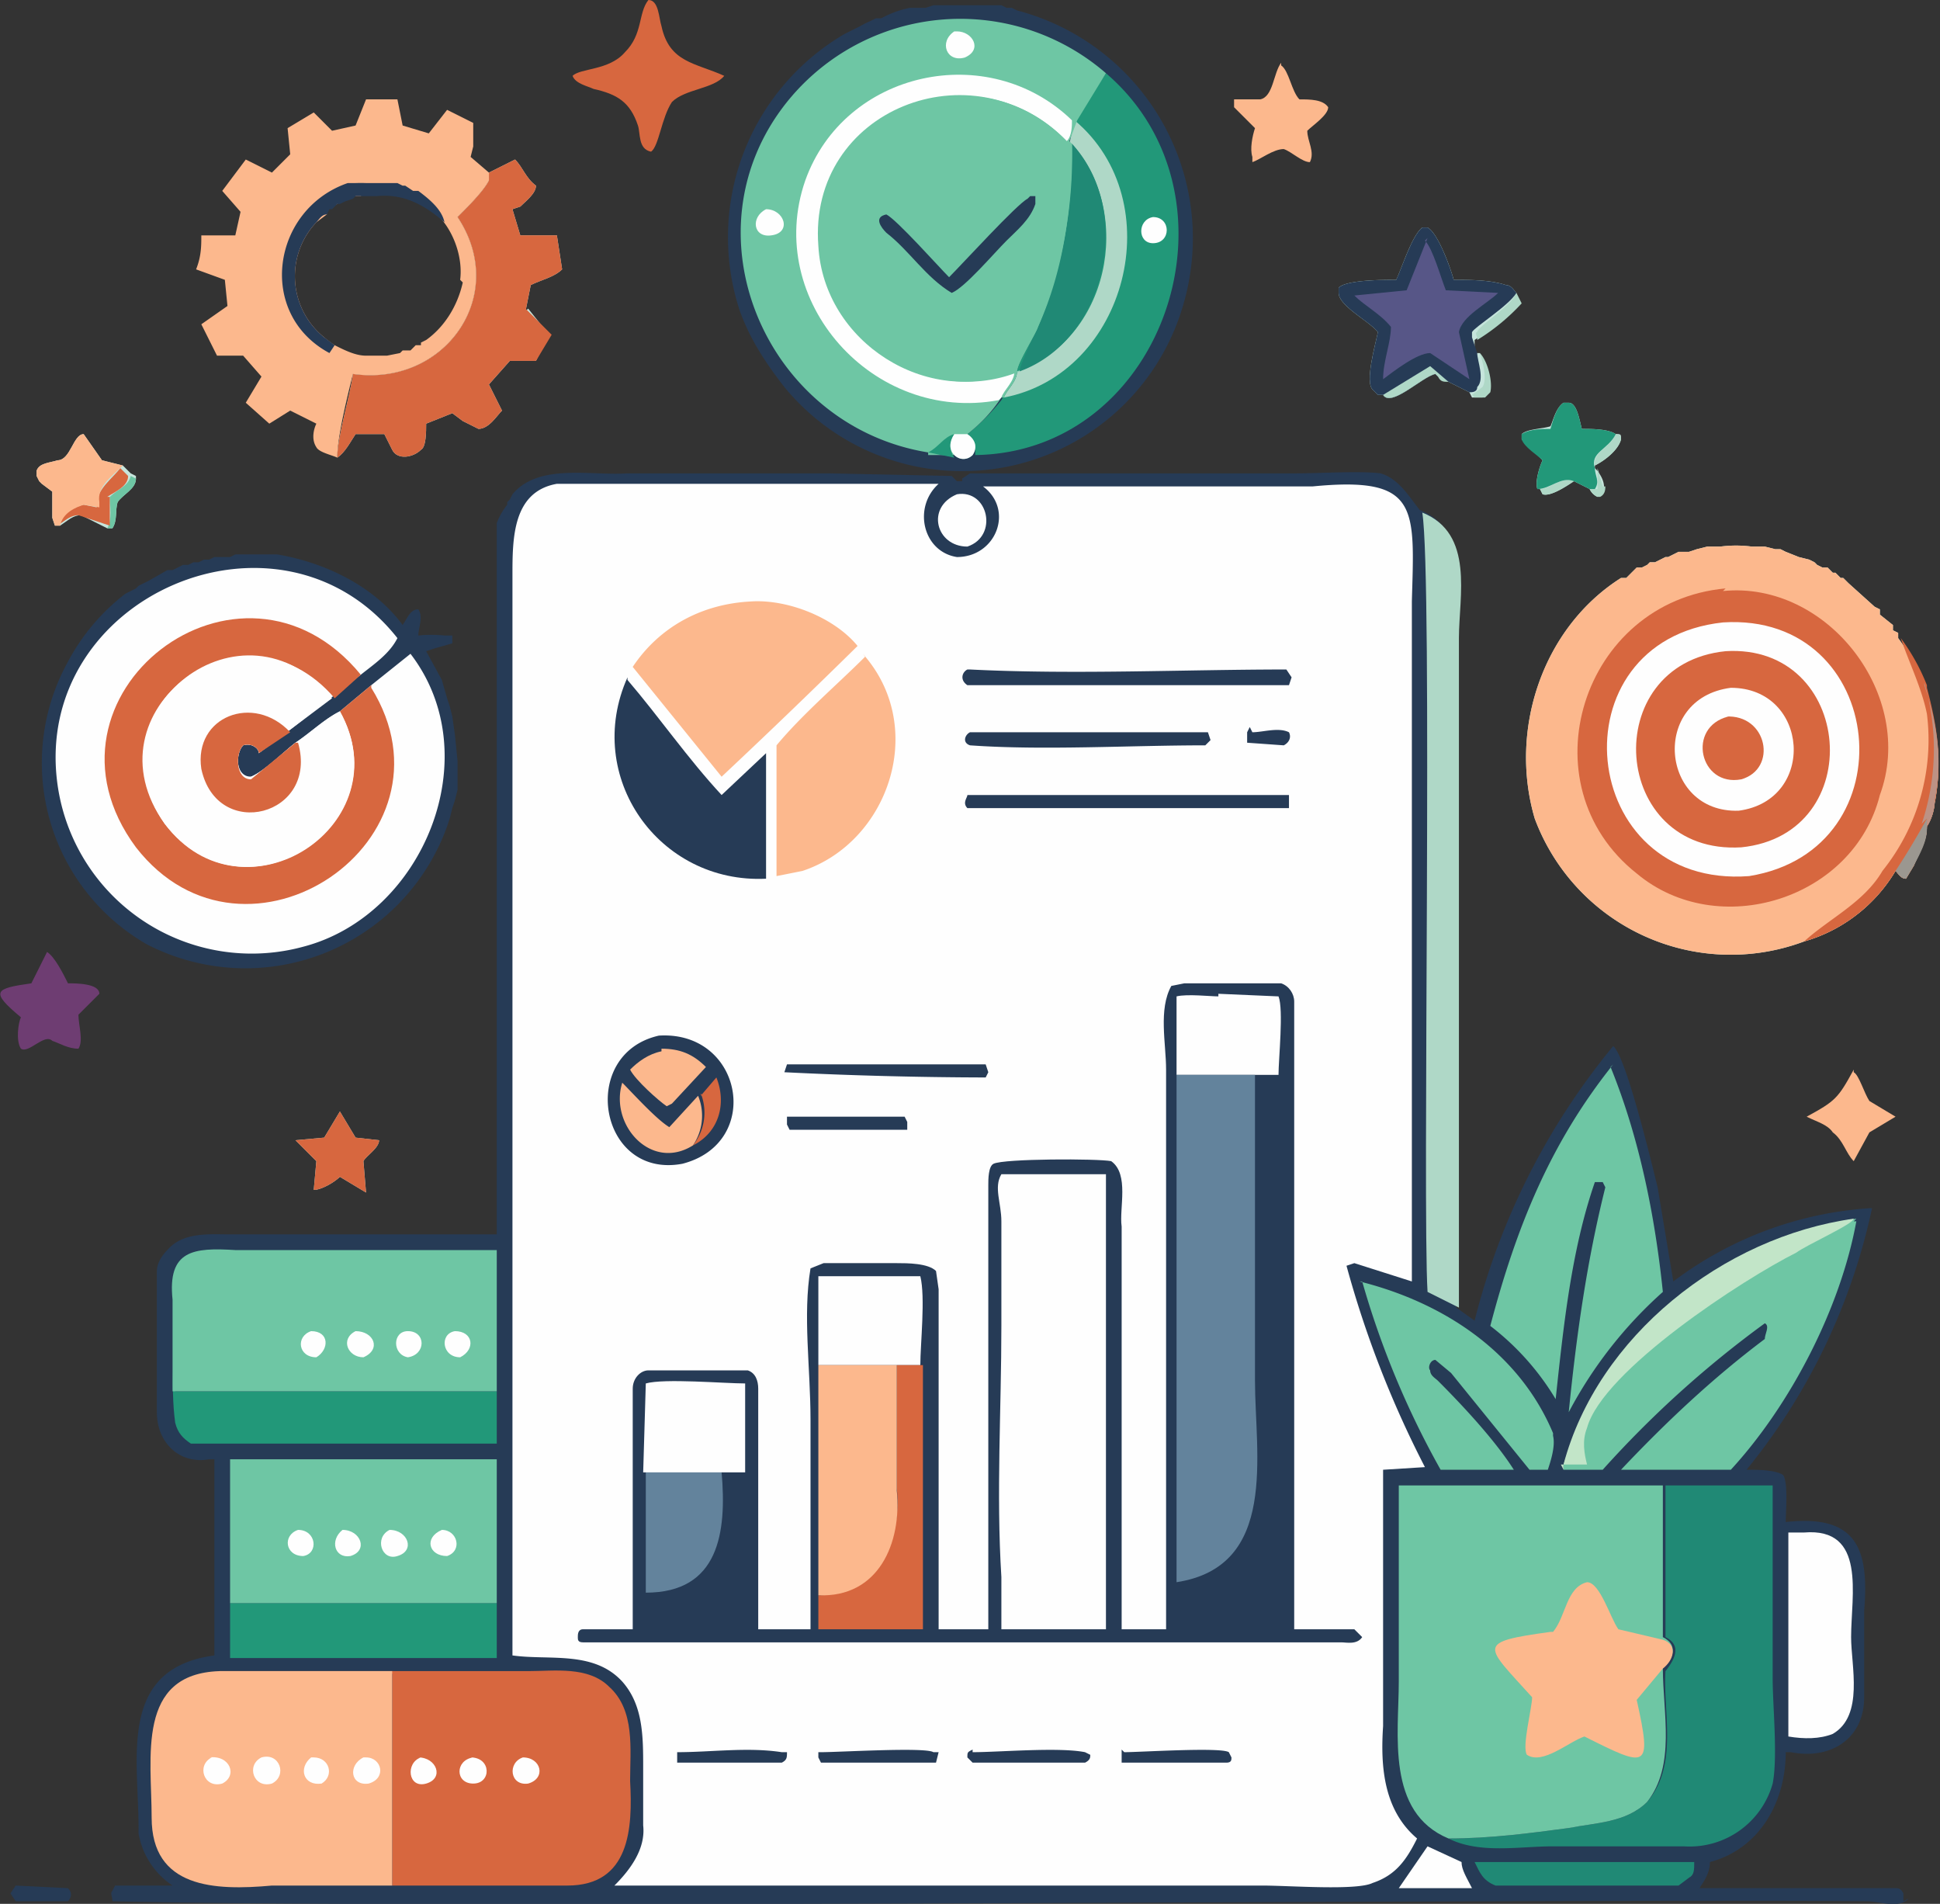 <svg xmlns="http://www.w3.org/2000/svg" data-name="Layer 1" viewBox="0 0 74.2 72.8"><rect x="0" y="0" width="74.2" height="72.8" fill="#333333" stroke="none"/><defs><linearGradient id="a" x1="82398.8" x2="82424.1" y1="-5603.3" y2="-5639.9" gradientTransform="matrix(.07 0 0 -.07 -5971 -360.7)" gradientUnits="userSpaceOnUse"><stop offset="0" stop-color="#94d68e"/><stop offset="1" stop-color="#c2e5c8"/></linearGradient></defs><path d="m.6 72.1 2 .1c.2.2.1.4 0 .5h-2l-.2-.3.2-.3Z" fill="#263b56"/><path d="M70.9 41c.2.1.4.8.6 1.1l1 .6-1 .6-.6 1.1c-.3-.3-.4-.8-.8-1.1-.2-.3-.6-.4-1-.6 1.1-.6 1.2-.7 1.8-1.8ZM49 2.5c.3.2.4 1 .7 1.3.4 0 .9 0 1.1.3 0 .3-.6.7-.8.9 0 .4.3.8.1 1.2-.3 0-.7-.4-1-.5-.4 0-.9.4-1.2.5V6c-.1-.3 0-.8.1-1.1l-.8-.8v-.3h1c.5-.1.5-1 .8-1.4Z" fill="#fcb88d"/><path d="M1.8 36.4c.3.2.6.8.8 1.2.3 0 1.2 0 1.2.4l-.8.8c0 .4.2 1 0 1.3-.4 0-.7-.2-1-.3-.3-.3-.9.5-1.2.3-.2-.3-.1-1 0-1.2-1.2-1-1-1.1.4-1.3l.6-1.2Z" fill="#6e3d72"/><path d="M24.8 0c.4 0 .4.7.5 1 .3 1.4 1.3 1.4 2.4 1.9-.4.5-1.5.5-2 1-.4.6-.5 1.7-.8 1.9-.5-.1-.4-.7-.5-1-.3-.9-.8-1.2-1.7-1.4-.2-.1-.7-.2-.8-.5.3-.3 1.4-.2 2-.9.7-.7.5-1.5.9-2Z" fill="#d7673f"/><path d="M5.2 18.3c0 .4-.5.6-.7.9-.1.3 0 .7-.2 1h-.2l-1-.5c-.3 0-.5.2-.8.4h-.2l-.1-.3v-1l-.4-.3-.1-.1-.1-.2V18c.1-.3.5-.3.8-.4.5 0 .6-1 1-1l.7 1 .8.2.3.3.2.1Zm15-6.5.8 1-.5 1h-1l-.8.9.5 1c-.2.2-.5.7-.9.7l-.6-.3-.4-.3-1 .4c0 .3 0 .9-.2 1-.3.3-.9.4-1.1 0l-.3-.6h-1.1c-.2.3-.4.7-.7.9 0-.8.5-2.4.6-3.2 3.5.5 6-3 4-6 .4-.4 1-1 1.2-1.4v-.3l1-.5c.3.3.4.7.8 1 0 .3-.4.6-.6.8l-.3.1.3 1h1.4l.2 1.3c-.3.3-.8.4-1.2.6l-.2 1Zm8 .5Z" fill="#c6e5dc"/><path d="M5.2 18.3c0 .4-.5.6-.7.9-.1.3 0 .7-.2 1h-.2c.2-.3.1-.9.1-1.2.3-.3.7-.4.8-.8l.2.1Z" fill="#6ec6a4"/><path d="M4.2 19v1.1L3 19.7c-.3 0-.5.2-.8.4 0-.5.6-.7 1-.8l.5.1v-.1c0-.6.6-1 .9-1.4l.3.3c0 .4-.5.6-.8.8Z" fill="#d7673f"/><path d="M3.8 19.3v.1l-.6-.1c-.3.1-.8.3-.9.8h-.2l-.1-.3v-1l-.4-.3-.1-.1-.1-.2V18c.1-.3.5-.3.8-.4.5 0 .6-1 1-1l.7 1 .8.2c-.4.4-1 .8-.9 1.4Z" fill="#fcb88d"/><path d="m20.1 11.8 1 1-.6 1h-1l-.8.9.5 1c-.2.2-.5.7-.9.7l-.6-.3-.4-.3-1 .4c0 .3 0 .9-.2 1-.3.3-.9.4-1.1 0l-.3-.6h-1.1c-.2.3-.4.7-.7.9 0-.8.5-2.4.6-3.2 3.5.5 6-3 4-6 .4-.4 1-1 1.2-1.4v-.3l1-.5c.3.3.4.7.8 1 0 .3-.4.6-.6.8l-.3.1.3 1h1.4l.2 1.3c-.3.3-.8.4-1.2.6l-.2 1Z" fill="#d7673f"/><path d="M18.7 6.6 18 6l.1-.4v-.9l-1-.5-.7.9-1-.3-.2-1H14l-.4 1-.9.2-.7-.7-1 .6.1 1-.7.7-1-.5-.9 1.2.7.8L9 9H7.7c0 .4 0 .8-.2 1.3l1.1.4.1 1-1 .7.6 1.2h1l.7.8-.6 1 .9.8.8-.5 1 .5c-.1.2-.2.6 0 .9.1.2.6.3.8.4 0-.8.4-2.4.6-3.2 3.5.5 6-3 4-6 .4-.4 1-1 1.2-1.4v-.3Zm-1 4.2c-.2.9-.7 1.7-1.4 2.2l-.2.1v.1h-.2l-.2.2h-.3l-.1.1-.5.1H14c-.4 0-.8-.2-1.2-.4a4 4 0 0 1-.4-.3 3 3 0 0 1-.3-4.4l.4-.3V8l.2-.1.2-.1.1-.1h.1l.3-.2h.4l.1-.1h.5a3 3 0 0 1 2.5 1c.5.6.8 1.5.7 2.3Z" fill="#fcb88d"/><path d="M17 8.5c-.8-.7-1.6-1.1-2.6-1h-.8l-.1.1-.3.1-.2.1h-.1l-.2.2h-.1l-.1.2c-.2 0-.3.2-.4.3a3 3 0 0 0 .3 4.4l.4.3-.2.3C9.8 12 10.4 8 13.3 7h.3a5.7 5.7 0 0 1 .4 0h1.2l.2.1h.1l.3.2h.2c.4.3.9.7 1 1.2Zm.5 20.7v1l-.1.4-.1.3-.1.4-.1.3a8.2 8.2 0 0 1-11.5 4.5 8 8 0 0 1-3-10.8 8 8 0 0 1 2.2-2.6l.2-.1.2-.1.1-.1.2-.1.2-.1.7-.4h.2l.4-.2h.2l.2-.1h.2l.2-.1H8l.2-.1h.6l.2-.1h1.6c1.8.3 3.7 1.2 4.8 2.7.2-.3.3-.6.6-.6.2.3 0 .7 0 1a5 5 0 0 1 1 0h.3v.3l-.7.2-.3.1.6 1.1.2.7.1.3.1.4.1.7.1 1Z" fill="#263b56"/><path d="M15.7 25c3 3.9.5 10-4.1 11.2A7.5 7.5 0 0 1 2.2 30c-1-7.2 8.5-11.3 13-5.6-.3.6-.9 1-1.4 1.4l-2.7 2.1-1.2.9c0-.2-.3-.4-.6-.3-.3.3-.3 1.2.3 1.2.5-.2 1.3-1 1.7-1.3.6-.4 1.1-.9 1.7-1.2l1.2-1 1.5-1.2Z" fill="#fefefe"/><path d="M14.2 26.3c3.6 5.8-4.8 11.5-9 6.1-4.3-5.8 4-12.2 8.6-6.6l-1 .9c-3.5-4.1-9.6.5-6.5 4.8 3 4 9.1 0 6.7-4.3l1.2-1Z" fill="#d7673f"/><path d="M13 27.2c2.4 4.3-3.6 8.3-6.7 4.3-3-4.3 3-9 6.4-4.8l-1.6 1.2-1.2.9c0-.2-.3-.4-.6-.3-.3.3-.3 1.3.3 1.2.5-.2 1.3-1 1.7-1.3.6-.4 1.1-.9 1.7-1.2Z" fill="#fefefe"/><path d="M11.4 28.4c.8 2.8-3.1 3.8-3.7 1-.3-2 2-2.9 3.4-1.4l-1.2.8c0-.2-.3-.4-.6-.3-.3.3-.3 1.3.3 1.3l1.7-1.4Z" fill="#d7673f"/><path d="M14.5 43.6c0 .3-.5.6-.6.8l.1 1.2-1-.6c-.2.2-.7.5-1 .5l.1-1.1-.8-.8 1.1-.1.6-1 .6 1 .9.1Z" fill="#c6e5dc"/><path d="M14.5 43.6c0 .3-.5.6-.6.8l.1 1.2-1-.6c-.2.2-.7.5-1 .5l.1-1.1-.8-.8 1.1-.1.6-1 .6 1 .9.1Z" fill="#d7673f"/><path d="M45.3 11.5A8.8 8.8 0 0 1 30 14.8c-.7-.9-1.3-1.8-1.7-2.9a9 9 0 0 1 4-10.6l.2-.1.2-.1.2-.1a4 4 0 0 1 .4-.2l.2-.1h.2l.2-.1a3.7 3.7 0 0 1 .9-.3h.6l.3-.1h2.6l.2.1h.2l.2.1a9 9 0 0 1 6.4 11.1Z" fill="#263b56"/><path d="M42.3 2.8c5.5 4.7 2.3 14.5-5 14.6 0-.3 0-.6-.3-.8a8 8 0 0 0 1.3-1.3c.2-.4.6-.7.6-1.1 0-.3.7-1.4.8-1.7 1-2.2 1.2-4.6 1.3-7l.1-.9 1.2-1.8Z" fill="#229879"/><path d="M44.1 8.3c.7 0 .7 1 0 1-.6 0-.6-.9 0-1Z" fill="#fefefe"/><path d="M41.1 4.6c3.7 3.1 2 9.7-2.7 10.6.1-.3.5-.6.5-1 3.5-1.2 4.5-6 2.1-8.7h-.1l.2-.9Z" fill="#afd8c7"/><path d="M39 14.2c0-.3.6-1.4.7-1.8A18 18 0 0 0 41 5.5c2.4 2.6 1.3 7.5-2 8.7Z" fill="#208975"/><path d="M35.5 17.3c-6.2-1-9.4-8.4-5.4-13.4a8.5 8.5 0 0 1 12.2-1.1l-1.1 1.8-.3.8.1.1c0 2.4-.3 4.8-1.3 7-.1.3-.8 1.4-.8 1.7 0 .4-.4.7-.5 1h-.1c-.4.6-.8 1-1.3 1.4.3.2.4.5.2.8-.2.2-.5.2-.7 0h-1Z" fill="#6ec6a4"/><path d="M35.5 17.3c.4-.2.6-.6 1-.7-.2.3-.2.6 0 .9l-1-.2Z" fill="#229879"/><path d="M36.6 16.6h.4c.3.2.4.5.2.8-.2.2-.5.2-.7 0-.2-.2-.2-.5 0-.8Zm0-15.4c.6 0 1 .7.3 1-.7.2-1-.6-.4-1ZM29.3 8c.7 0 1 .9.2 1-.7.1-.8-.7-.2-1Zm8.9 7.3c-4.8.9-9-3.8-7.4-8.4 1.5-4.2 7-5.4 10.2-2.3 0 .2 0 .6-.2.8-3.6-3.7-9.9-1.2-9.5 4 .2 3.7 4.2 6.2 7.5 4.8 0 .4-.4.7-.5 1l-.1.1Z" fill="#fefefe"/><path d="M39 14.2c-3.4 1.4-7.4-1.1-7.6-4.7-.3-5.3 6-7.8 9.5-4h.1a17 17 0 0 1-1.3 7c-.1.3-.8 1.4-.8 1.7Z" fill="#6ec6a4"/><path d="M39.4 7.5h.2v.3c-.2.6-.7 1-1.1 1.4-.5.5-1.6 1.8-2.1 2-1-.6-1.6-1.6-2.5-2.3-.2-.2-.5-.6 0-.7.4.2 2 2 2.4 2.4.5-.5 2.6-2.8 3-3Z" fill="#263b56"/><path d="M58 11.2v.4a8 8 0 0 1-1.6 1.4v.5h.2c.2.3.4 1.1.3 1.5l-.2.2h-.4l-.1-.2-.8-.4-.4-.2-.1-.1c-.5.1-1.7 1.3-2 .8h-.2l-.2-.2c-.3-.3.1-1.7.2-2.2-.3-.4-1.5-1-1.5-1.5V11c.3-.3 1.7-.3 2.2-.3.2-.4.6-1.7 1-2h.2c.4.2.9 1.6 1 2 .6 0 1.4 0 2 .2.2 0 .3.2.4.3Zm1 6.4-.8-.8v-.2c.2-.2.8-.2 1.1-.3.1-.2.2-.7.5-.9h.2c.3 0 .4.6.5 1 .4 0 1 0 1.3.2.2 0 .2 0 .2.2-.1.4-.6.8-1 1v.1c.3.3.5.8.2 1l-.1.1a.6.6 0 0 1-.3-.3l-.6-.3c-.3.2-.9.6-1.2.5l-.1-.2h-.1c-.1-.3.1-.9.2-1.1Zm15 13c0 .3-.1.7-.3 1 0 .6-.3 1-.5 1.5l-.3.5c-.2 0-.3-.2-.4-.3A6 6 0 0 1 69 36a8 8 0 0 1-10.3-4.7c-1-3.4.3-7.3 3.3-9.2h.2l.4-.4h.2l.2-.1.1-.1h.2l.4-.2h.1l.4-.2h.4l.3-.1.4-.1h.5a4.7 4.7 0 0 1 1.2 0h.5l.4.1h.2l.2.1.5.2.4.1.2.1.1.1.2.1h.2l.2.2h.1l.2.2h.1l.2.2 1 .9.2.1v.2l.5.4v.2l.2.1v.2a7.9 7.9 0 0 1 1 1.8v.1c.5 1.5.7 2.8.4 4.4Z" fill="#c6e5dc"/><path d="M61.4 18.6c0 .1 0 .3-.2.4h-.1a.6.6 0 0 1-.3-.3h.3v-.8l.2.7Zm-1.2-.2c-.3.2-.9.6-1.2.5l-.1-.2c.4 0 .8-.5 1.3-.3Zm1.8-1.6c-.1.4-.6.8-1 1-.1-.5.6-.7.8-1.2.1 0 .2 0 .2.2ZM57 15l-.2.2h-.4l-.1-.1.4-.3c.2-.3 0-1-.1-1.3.3.3.5 1.1.4 1.5Zm1.2-3.4a8 8 0 0 1-1.7 1.4v-.1s-.1-.2 0-.2c0-.2 1.3-1 1.5-1.5l.2.4Z" fill="#afd8c7"/><path d="M61.8 16.6c-.3.6-1 .7-.8 1.3 0 .3.2.5 0 .8h-.2l-.6-.3c-.5-.2-.9.3-1.4.3-.1-.3.1-.9.2-1.1-.2-.2-.7-.5-.8-.8v-.2c.3-.2.8-.2 1.1-.2.1-.3.2-.8.5-1h.2c.3 0 .4.6.5 1 .4 0 1 0 1.3.2Z" fill="#229879"/><path d="M56.3 12.7v.2l.2.6c0 .3.3 1 0 1.3 0 .2-.2.2-.3.2l-.8-.4-.4-.2-.1-.1c-.5.1-1.7 1.3-2 .8h-.2l-.2-.2c-.3-.3.1-1.7.2-2.2-.3-.4-1.5-1-1.5-1.5V11c.3-.3 1.7-.3 2.2-.3.2-.4.6-1.7 1-2h.2c.4.2.9 1.6 1 2 .6 0 1.4 0 2 .2.2 0 .3.2.4.3-.3.5-1.6 1.3-1.7 1.5Z" fill="#263b56"/><path d="M55.4 14.6c-.2 0-.3 0-.4-.2l-.1-.1c-.5.1-1.7 1.3-2 .8l1.8-1.1.7.6Z" fill="#afd8c7"/><path d="M54.5 9.2c.3.3.6 1.4.8 1.9l2 .1c-.4.4-1.4.9-1.5 1.5l.4 1.8-1.5-1c-.5 0-1.4.7-1.8 1 0-.7.3-1.4.3-2-.4-.5-1-.8-1.4-1.2l2-.2.8-2Z" fill="#575687"/><path d="M74 30.6c0 .3-.1.7-.3 1 0 .6-.3 1-.5 1.5l-.3.5c-.2 0-.3-.2-.4-.3A6 6 0 0 1 69 36a8 8 0 0 1-10.3-4.7c-1-3.4.3-7.3 3.3-9.2h.2l.4-.4h.2l.2-.1.1-.1h.2l.4-.2h.1l.4-.2h.4l.3-.1.4-.1h.5a4.7 4.7 0 0 1 1.2 0h.5l.4.1h.2l.2.1.5.2.4.1.2.1.1.1.2.1h.2l.2.2h.1l.2.2h.1l.2.2 1 .9.2.1v.2l.5.4v.2l.2.1v.2a7.9 7.9 0 0 1 1 1.8v.1c.5 1.5.7 2.8.4 4.4Z" fill="#fcb88d"/><path d="M74 30.6c0 .3-.1.7-.3 1 0 .6-.3 1-.5 1.5l-.3.5c-.2 0-.3-.2-.4-.3A6 6 0 0 1 69 36c1-.9 2.3-1.5 3-2.7a8 8 0 0 0 1.7-6c-.2-1-.7-2-1-2.9a7.9 7.9 0 0 1 1 1.8v.1c.4 1.5.6 2.8.3 4.4Z" fill="#d7673f"/><path d="M73.7 31.3v.4c0 .5-.3 1-.5 1.4l-.3.5c-.2 0-.3-.2-.4-.3a28.7 28.7 0 0 0 1.2-2Z" fill="#9b9790"/><path d="M74 30.6c0 .3-.1.7-.3 1v-.3l-.2.2a9 9 0 0 0 .1-5.4v.1c.5 1.5.7 2.8.4 4.4Z" fill="#bc9285"/><path d="M65.9 22.6c4-.4 7.4 4 6 7.8-1 4-6.2 5.6-9.3 3C58.3 30 60.5 23 66 22.5Z" fill="#d7673f"/><path d="M65.9 23.8c6.3-.4 7.2 8.7 1 9.7-6.6.5-7.5-9-1-9.7Z" fill="#fefefe"/><path d="M66 24.9c4.9-.3 5.5 7 .6 7.5-5 .3-5.5-7-.6-7.5Z" fill="#d7673f"/><path d="M66.2 26.3c3 0 3.3 4.3.3 4.7-3 .1-3.4-4.3-.3-4.7Z" fill="#fefefe"/><path d="M66 27.4c1.6-.1 2 2 .6 2.4-1.6.3-2.1-2-.5-2.4Z" fill="#d7673f"/><path d="M73 72.6c-.4.4-1.1.1-1.6.1-11.8-.1-54.8.3-67.1 0 0-.2-.1-.3 0-.4l.1-.2h2.2a3 3 0 0 1-1.3-2v-.2c0-2.7-.8-6.1 2.9-6.6v-7.5H8c-1.1.2-2-.6-2-1.8v-5.4c0-.3.2-.6.4-.8.6-.7 1.6-.6 2.4-.6H19V20a2.6 2.6 0 0 1 .4-.7v-.1l.1-.1.1-.2c1-1.2 3-.7 4.4-.8h7.7l4.7.1.2.2h.2v-.1l.3-.2h12.5c.9 0 2.4-.1 3.2 0 .7.2 1.1.9 1.5 1.4 2 .8 1.4 3.2 1.4 4.8V50l.7.5A26.7 26.7 0 0 1 61.7 40c.5.4 1.5 4.6 1.7 5.4L64 49a14 14 0 0 1 7.5-2.8h.1a23.6 23.6 0 0 1-4.8 10c.4 0 1.1 0 1.4.2.2.3.1 1.4.1 1.8 2.7-.3 3.2 1 3 3.4v3.3c0 1.6-1.3 2.4-2.8 2.1h-.2c0 1.9-1 3.7-2.9 4.2 0 .4-.2.7-.4 1h7.5c.1 0 .2 0 .3.2v.3Z" fill="#263b56"/><path d="m54.6 70.6 1.3.6c0 .3.2.6.4 1h-2.8l1.1-1.6Zm-18-51.7c1.2-.2 1.6 1.6.4 2-1.2 0-1.6-1.5-.4-2Z" fill="#fefefe"/><path d="M56.4 71.2h8.4c0 .3 0 .5-.2.6l-.4.3h-7c-.5-.2-.6-.5-.8-.9Z" fill="#208975"/><path d="M69 58.6c2.4-.2 1.8 2.4 1.8 4 0 1.1.5 3-.7 3.7-.5.2-1.1.2-1.7.1v-7.8h.6Z" fill="#fefefe"/><path d="M19 55.8v7.6H8.8v-2.1H19v-5.5Zm0-8v7.4H7.3c-.3-.2-.5-.4-.6-.8-.2-1.5 0-3.1 0-4.7v3.5H19v-5.4Z" fill="#229879"/><path d="M52 49c3.2.8 6.1 2.7 7.4 5.8v.1c.1.4-.1 1-.2 1.3h-.7l-3-3.7-.6-.5c-.2 0-.3.3-.2.4 0 .2.2.3.3.4 1 1 2.2 2.3 2.9 3.4h-2.8a33.4 33.4 0 0 1-3-7.2Z" fill="#6ec6a4"/><path d="M55.8 45.3V50l-1.2-.6c-.2-3.2.2-27.2-.2-29.8 2 .8 1.4 3.2 1.4 4.8v21Z" fill="#afd8c7"/><path d="M61.6 40.8c1.1 2.7 1.7 5.7 2 8.6A16.4 16.4 0 0 0 60 54c.3-3 .7-5.8 1.4-8.6l-.1-.2H61c-.9 2.6-1.2 5.5-1.5 8.3a10 10 0 0 0-2.5-2.8c1-3.8 2.3-7 4.7-10Z" fill="#6ec6a4"/><path d="M70.9 46.7h.1c-.6 3.3-2.5 7-4.8 9.5H62c1.7-1.8 3.5-3.5 5.5-5 0-.2.2-.5 0-.6a39.9 39.9 0 0 0-6.2 5.6h-1.5V56A14 14 0 0 1 71 46.6Z" fill="#6ec6a4"/><path d="M59.8 56.2V56c1.3-4.9 6.1-8.7 11.1-9.4 0 .2-1.8 1-2.2 1.3-2 1-7.4 4.5-8 6.7-.2.5-.1 1 0 1.4h-1Z" fill="url(#a)"/><path d="M8.8 55.8H19v5.5H8.8v-5.5Z" fill="#6ec6a4"/><path d="M13.1 58.5c.7 0 1 .8.3 1-.6.1-.8-.6-.3-1Zm3.8 0c.6 0 .8.8.2 1-.7 0-.9-.7-.2-1Zm-2 0c.7 0 1 .8.3 1-.6.2-.9-.7-.3-1Zm-3.5 0c.7 0 .8.9.2 1-.7 0-.8-.8-.2-1Z" fill="#fefefe"/><path d="M59.2 56.8h8.6v7.4c0 1 .2 3 0 4a3.3 3.3 0 0 1-3.4 2.4h-5c-1.3 0-2.8.3-4-.3 1.6 0 3.1-.2 4.6-.4 1-.2 2.2-.2 3-1 1.2-1.4.6-3.4.7-5 .4-.5.6-1 0-1.3v-5.8h-4.4Z" fill="#208975"/><path d="M6.6 49.7c-.2-1.9.8-2 2.4-1.9h10v5.4H6.6v-3.5Z" fill="#6ec6a4"/><path d="M13.6 50.9c.7 0 1 .7.3 1-.6 0-.9-.7-.3-1Zm-1.7 0c.7 0 .7.7.2 1-.7 0-.8-.8-.2-1Zm5.5 0c.7 0 .8.7.2 1-.7 0-.8-.9-.2-1Zm-1.8 0c.7 0 .7.9 0 1-.6-.1-.6-1 0-1Z" fill="#fefefe"/><path d="M8.4 63.9h11.8c1 0 2.3-.2 3.1.6 1 .9.8 2.4.8 3.6.1 1.8 0 4-2.4 4H15V64H8.4Z" fill="#d7673f"/><path d="M20 67.2c.7 0 .9.8.2 1-.7.1-.8-.8-.2-1Zm-4 0c.7 0 1 .8.3 1-.7.2-.8-.8-.2-1Zm2 0c.8 0 .8 1 .1 1-.7 0-.7-.9 0-1Z" fill="#fefefe"/><path d="M15 72.1h-4.6c-2.2.2-4.6.1-4.6-2.6 0-2.3-.6-5.5 2.6-5.6H15v8.2Z" fill="#fcb88d"/><path d="M12 67.2c.6 0 .8.7.3 1-.7.1-.9-.6-.4-1Zm2 0c.6 0 .8.8.1 1-.7.1-.8-.7-.2-1Zm-6 0c.8-.1 1.1.7.5 1-.7.2-1-.7-.4-1Zm2 0c.7-.2 1 .7.4 1-.7.2-1-.7-.4-1Z" fill="#fefefe"/><path d="M53.5 56.8h10.1v5.8c.6.3.4.8 0 1.2 0 1.7.5 3.7-.6 5.1-.8.8-2 .8-3 1-1.5.2-3 .4-4.6.4-2.4-1-1.9-4-1.9-6v-7.5Z" fill="#6ec6a4"/><path d="M59.4 62.4c.5-.6.5-1.7 1.3-1.9.5 0 .9 1.4 1.2 1.8l1.7.4c.6.2.4.8 0 1.1l-1 1.2c.6 2.7.4 2.6-2 1.4-.6.2-1.6 1.1-2.2.7-.2-.3.2-1.8.2-2.2-1.8-2-2.2-2.1.7-2.5Z" fill="#fcb88d"/><path d="M19.6 63.4V22c0-1.4 0-3.2 1.7-3.5h14.6c-1 .9-.6 2.6.7 2.8 1.5 0 2.2-1.8 1-2.7h12.6c4.1-.4 3.9.8 3.8 4.4v26l-2.2-.7-.3.1a39.3 39.3 0 0 0 3 7.7l-1.6.1V66c-.1 1.5 0 3.2 1.3 4.3-.4.8-.8 1.4-1.7 1.7-.6.3-3.2.1-4.2.1H23.5c.6-.6 1.2-1.4 1.1-2.3v-2.2c0-1.2 0-2.4-.8-3.3-1.1-1.2-2.8-.8-4.2-1Z" fill="#fefefe"/><path d="M47.9 28c.4 0 1-.2 1.4 0 .1.2 0 .4-.2.5l-1.4-.1V28l.1-.2Zm-22 39c1.3 0 2.7-.2 4 0h.2c0 .2 0 .3-.2.4h-4v-.5ZM43 67c.6 0 3.7-.2 4 0l.1.2c0 .1 0 .2-.2.2h-4v-.5Zm-11.6 0c.7 0 4-.2 4.3 0h.2l-.1.4h-4.4l-.1-.2V67Zm5.8 0c1 0 3.3-.2 4.3 0l.2.1c0 .1 0 .2-.2.3h-4.3l-.2-.2c0-.2 0-.2.2-.3Zm-7-24.3h4.4l.1.2v.3h-4.5l-.1-.2v-.3Zm0-2h7.5l.1.3-.1.2A163.1 163.1 0 0 1 30 41l.1-.3ZM37.1 28h9.1l.1.3-.2.2c-2.9 0-6.2.2-9 0-.3-.1-.2-.4 0-.5Zm0 2.4h12.2v.5H37c-.2-.2 0-.4 0-.5Zm0-4.8c4 .2 8.2 0 12.1 0l.2.3-.1.3H37c-.3-.2-.2-.5 0-.6Zm-11.9 14c3.2-.2 4 4.1.9 4.9-3.2.6-4-4.2-.9-4.9Z" fill="#263b56"/><path d="m26.8 41.9.6-.7c.4 1 .1 2.1-.9 2.6a2 2 0 0 0 .3-2Z" fill="#d7673f"/><path d="M25.3 40.1c.7 0 1.2.2 1.7.7l-1.3 1.4-.2.1c-.3-.2-1.2-1-1.4-1.4.3-.3.7-.6 1.2-.7Z" fill="#fcb88d"/><path d="M23.8 41.4c.4.4 1.3 1.4 1.8 1.7l1.1-1.2a2 2 0 0 1-.2 1.9c-1.6 1-3.2-.8-2.7-2.4Z" fill="#fcb88d"/><path d="M24 26c1.2 1.4 2.3 3 3.6 4.4l1.7-1.6v4.8c-4.1.2-7-3.9-5.3-7.7Z" fill="#263b56"/><path d="M33 25c2.5 2.8 1 7.2-2.3 8.3l-1 .2v-5c1-1.2 2.3-2.3 3.4-3.4Zm-4.3-2c1.4-.1 3.2.6 4.1 1.7a296 296 0 0 1-5.2 5l-3.4-4.2c1-1.5 2.6-2.4 4.5-2.5Z" fill="#fcb88d"/><path d="M44.6 62.3V40.9c0-1-.3-2.3.2-3.2l.5-.1H49c.3.1.5.4.5.7v24h2.3l.3.3c-.2.3-.6.2-.8.2h-29c-.2 0-.2-.1-.2-.2s0-.3.2-.3h1.9v-9.2c0-.4.3-.7.6-.7h3.8c.3.1.4.4.4.7v9.2h2v-8c0-2-.3-4 0-5.8l.5-.2h2.8c.4 0 1.2 0 1.5.3l.1.7v13h1.9v-17c0-.2 0-.7.2-.8.4-.2 4-.2 4.5-.1.7.5.3 1.8.4 2.5v15.4h1.8Z" fill="#263b56"/><path d="M24.7 56.3h2.9c.2 2.3-.1 4.6-2.9 4.6v-4.6Z" fill="#63839c"/><path d="m46.6 38 2.3.1c.2.5 0 2.4 0 3H45v-3c.4-.1 1.3 0 1.6 0Zm-13 10.8h1.6c.2.8 0 2.6 0 3.4h-3.9v-3.4h2.2Zm-9 7.5.1-3.4c.7-.2 3 0 3.8 0v3.4h-3.8Z" fill="#fefefe"/><path d="M34.3 52.2h1v10.1h-4V61c2.3 0 3.2-2.2 3-4.1v-4.7Z" fill="#d7673f"/><path d="M31.3 52.2h3V57c.2 2-.7 4.1-3 4v-8.7Z" fill="#fcb88d"/><path d="M45 38.1v3h3v11.7c0 2.8.9 7.1-3 7.7V38Z" fill="#63839c"/><path d="M38.5 44.9h3.8v17.4h-4v-2c-.2-3.2 0-6.4 0-9.6v-4c0-.7-.3-1.3 0-1.8h.2Z" fill="#fefefe"/></svg>